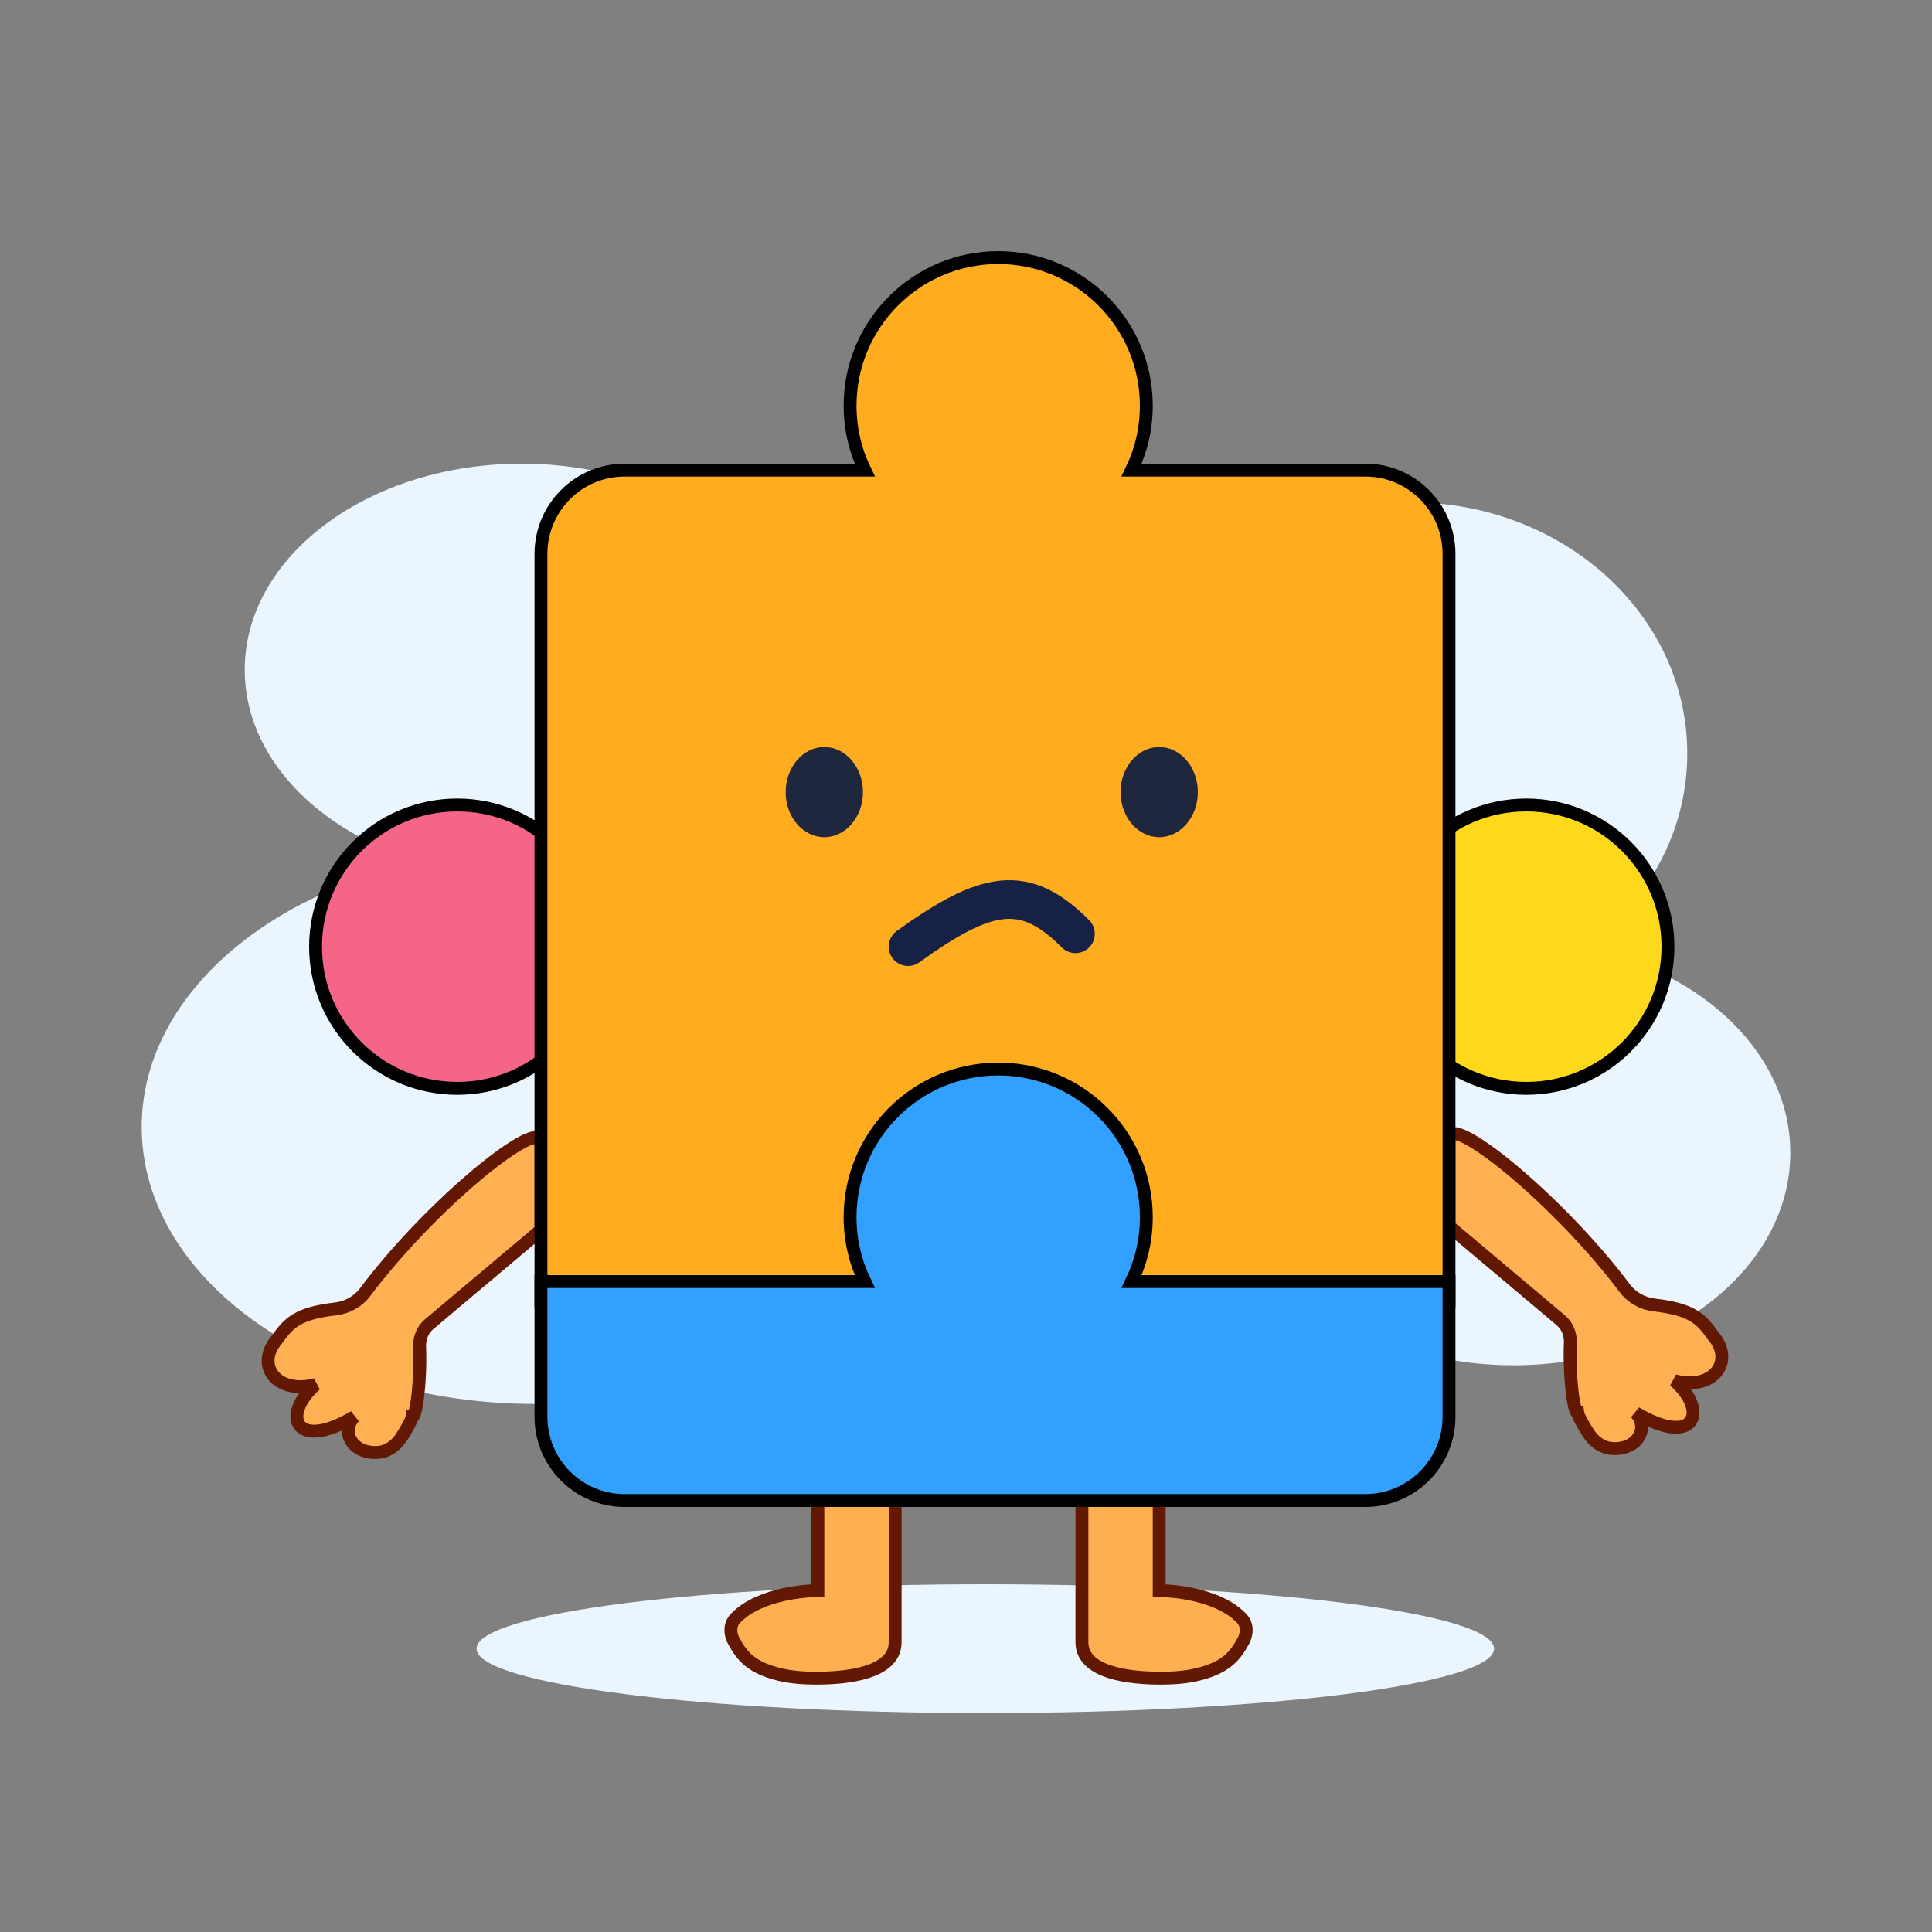 <svg width="150" height="150" viewBox="0 0 150 150" fill="none" xmlns="http://www.w3.org/2000/svg">
  <rect x="0" y="0" width="150" height="150" fill="#808080" stroke="none"/>
  <style>
    @keyframes sway {
      0%, 100% { transform: rotate(-1.5deg); }
      50% { transform: rotate(1.5deg); }
    }

    @keyframes wave-left {
      0%, 100% { transform: rotate(0deg); }
      50% { transform: rotate(-1deg); }
    }

    @keyframes wave-right {
      0%, 100% { transform: rotate(0deg); }
      50% { transform: rotate(1deg); }
    }

    .character {
      animation: sway 2.5s infinite ease-in-out;
      transform-origin: center bottom;
    }

    .left-hand {
      animation: wave-left 2s infinite ease-in-out;
      transform-origin: top right;
    }

    .right-hand {
      animation: wave-right 2s infinite ease-in-out;
      transform-origin: top left;
    }
  </style>

  
  <path d="M76.5 123C98.315 123 116 125.239 116 128C116 130.761 98.315 133 76.5 133C54.685 133 37 130.761 37 128C37 125.239 54.685 123 76.5 123ZM40.5 36C52.374 36 62 43.163 62 52C62 58.564 56.688 64.204 49.088 66.671C62.261 69.049 72 77.472 72 87.5C72 99.374 58.345 109 41.5 109C24.655 109 11 99.374 11 87.5C11 77.785 20.141 69.576 32.691 66.911C24.678 64.585 19 58.787 19 52C19 43.163 28.626 36 40.5 36ZM109.5 39C121.374 39 131 47.73 131 58.5C131 64.574 127.938 69.998 123.138 73.574C132.277 75.475 139 81.885 139 89.5C139 98.613 129.374 106 117.5 106C105.626 106 96 98.613 96 89.5C96 84.589 98.796 80.18 103.232 77.157C94.416 74.724 88 67.292 88 58.5C88 47.73 97.626 39 109.5 39Z" fill="#EAF5FD"/>

  
  <g class="character">
    <path d="M63.5 123.5V116.5H69.5V127.5C69.5 129.899 65.785 130.291 63.386 130.292C62.419 130.293 61.395 130.22 60.5 130C58.339 129.468 57.616 128.594 56.967 127.401C56.662 126.841 56.646 126.139 57.08 125.672C58.671 123.958 61.899 123.5 63.5 123.5Z" fill="#FEB050" stroke="#621802"/>
    <path d="M90 123.5V116.5H84V127.5C84 129.899 87.715 130.291 90.114 130.292C91.081 130.293 92.105 130.22 93 130C95.161 129.468 95.884 128.594 96.533 127.401C96.838 126.841 96.854 126.139 96.42 125.672C94.829 123.958 91.601 123.5 90 123.5Z" fill="#FEB050" stroke="#621802"/>
    
    
    <path class="left-hand" d="M28.352 100.319C33.353 93.653 41.424 87.067 42 88.5V95.5L33.318 102.811C32.807 103.241 32.551 103.899 32.58 104.567C32.688 107.073 32.327 110.058 32 110C31.963 110.261 31.575 110.962 31.18 111.572C30.768 112.209 30.136 112.7 29.38 112.76C27.358 112.922 26.414 111.17 27.5 110C22.861 112.751 21.829 109.843 24.5 107.5C21.46 108.298 19.793 105.994 21.5 104C22.419 102.713 23.102 101.964 26.047 101.624C26.961 101.518 27.8 101.055 28.352 100.319Z" fill="#FFB053" stroke="#621802"/>
    
    
    <path class="right-hand" d="M126.148 100.017C121.147 93.351 113.076 86.765 112.5 88.198V95.198L121.182 102.509C121.693 102.94 121.949 103.597 121.92 104.265C121.812 106.771 122.173 109.756 122.5 109.698C122.537 109.959 122.925 110.66 123.32 111.27C123.732 111.907 124.364 112.398 125.12 112.458C127.142 112.62 128.086 110.868 127 109.698C131.639 112.449 132.671 109.542 130 107.198C133.04 107.996 134.707 105.692 133 103.698C132.081 102.411 131.398 101.663 128.453 101.322C127.539 101.217 126.7 100.753 126.148 100.017Z" fill="#FFB053" stroke="#621802"/>

    
    <circle cx="35.5" cy="73.5" r="11" fill="#F56588" stroke="black"/>
    <circle cx="118.5" cy="73.5" r="11" fill="#FED81B" stroke="black"/>
    
    
    <path d="M77.5 20C83.851 20 89 25.149 89 31.5C89 33.292 88.59 34.988 87.858 36.5H106C109.59 36.5 112.5 39.41 112.5 43V101H42V43C42 39.41 44.91 36.5 48.5 36.5H67.142C66.41 34.988 66 33.292 66 31.5C66 25.149 71.149 20 77.5 20Z" fill="#FFAC1E" stroke="black"/>
    
    
    <path d="M77.5 83C83.851 83 89 88.149 89 94.5C89 96.292 88.59 97.988 87.858 99.5H112.5V110C112.5 113.59 109.59 116.5 106 116.5H48.5C44.91 116.5 42 113.59 42 110V99.5H67.142C66.41 97.988 66 96.292 66 94.5C66 88.149 71.149 83 77.5 83Z" fill="#32A0FF" stroke="black"/>
    
    
    <path d="M70.5 73.5C76.594 69.117 79.539 68.531 83.5 72.5" stroke="#162145" stroke-width="3" stroke-linecap="round"/>
    <ellipse cx="64" cy="61.5" rx="3" ry="3.5" fill="#1F273E"/>
    <ellipse cx="90" cy="61.5" rx="3" ry="3.5" fill="#1F273E"/>
  </g>
</svg>
